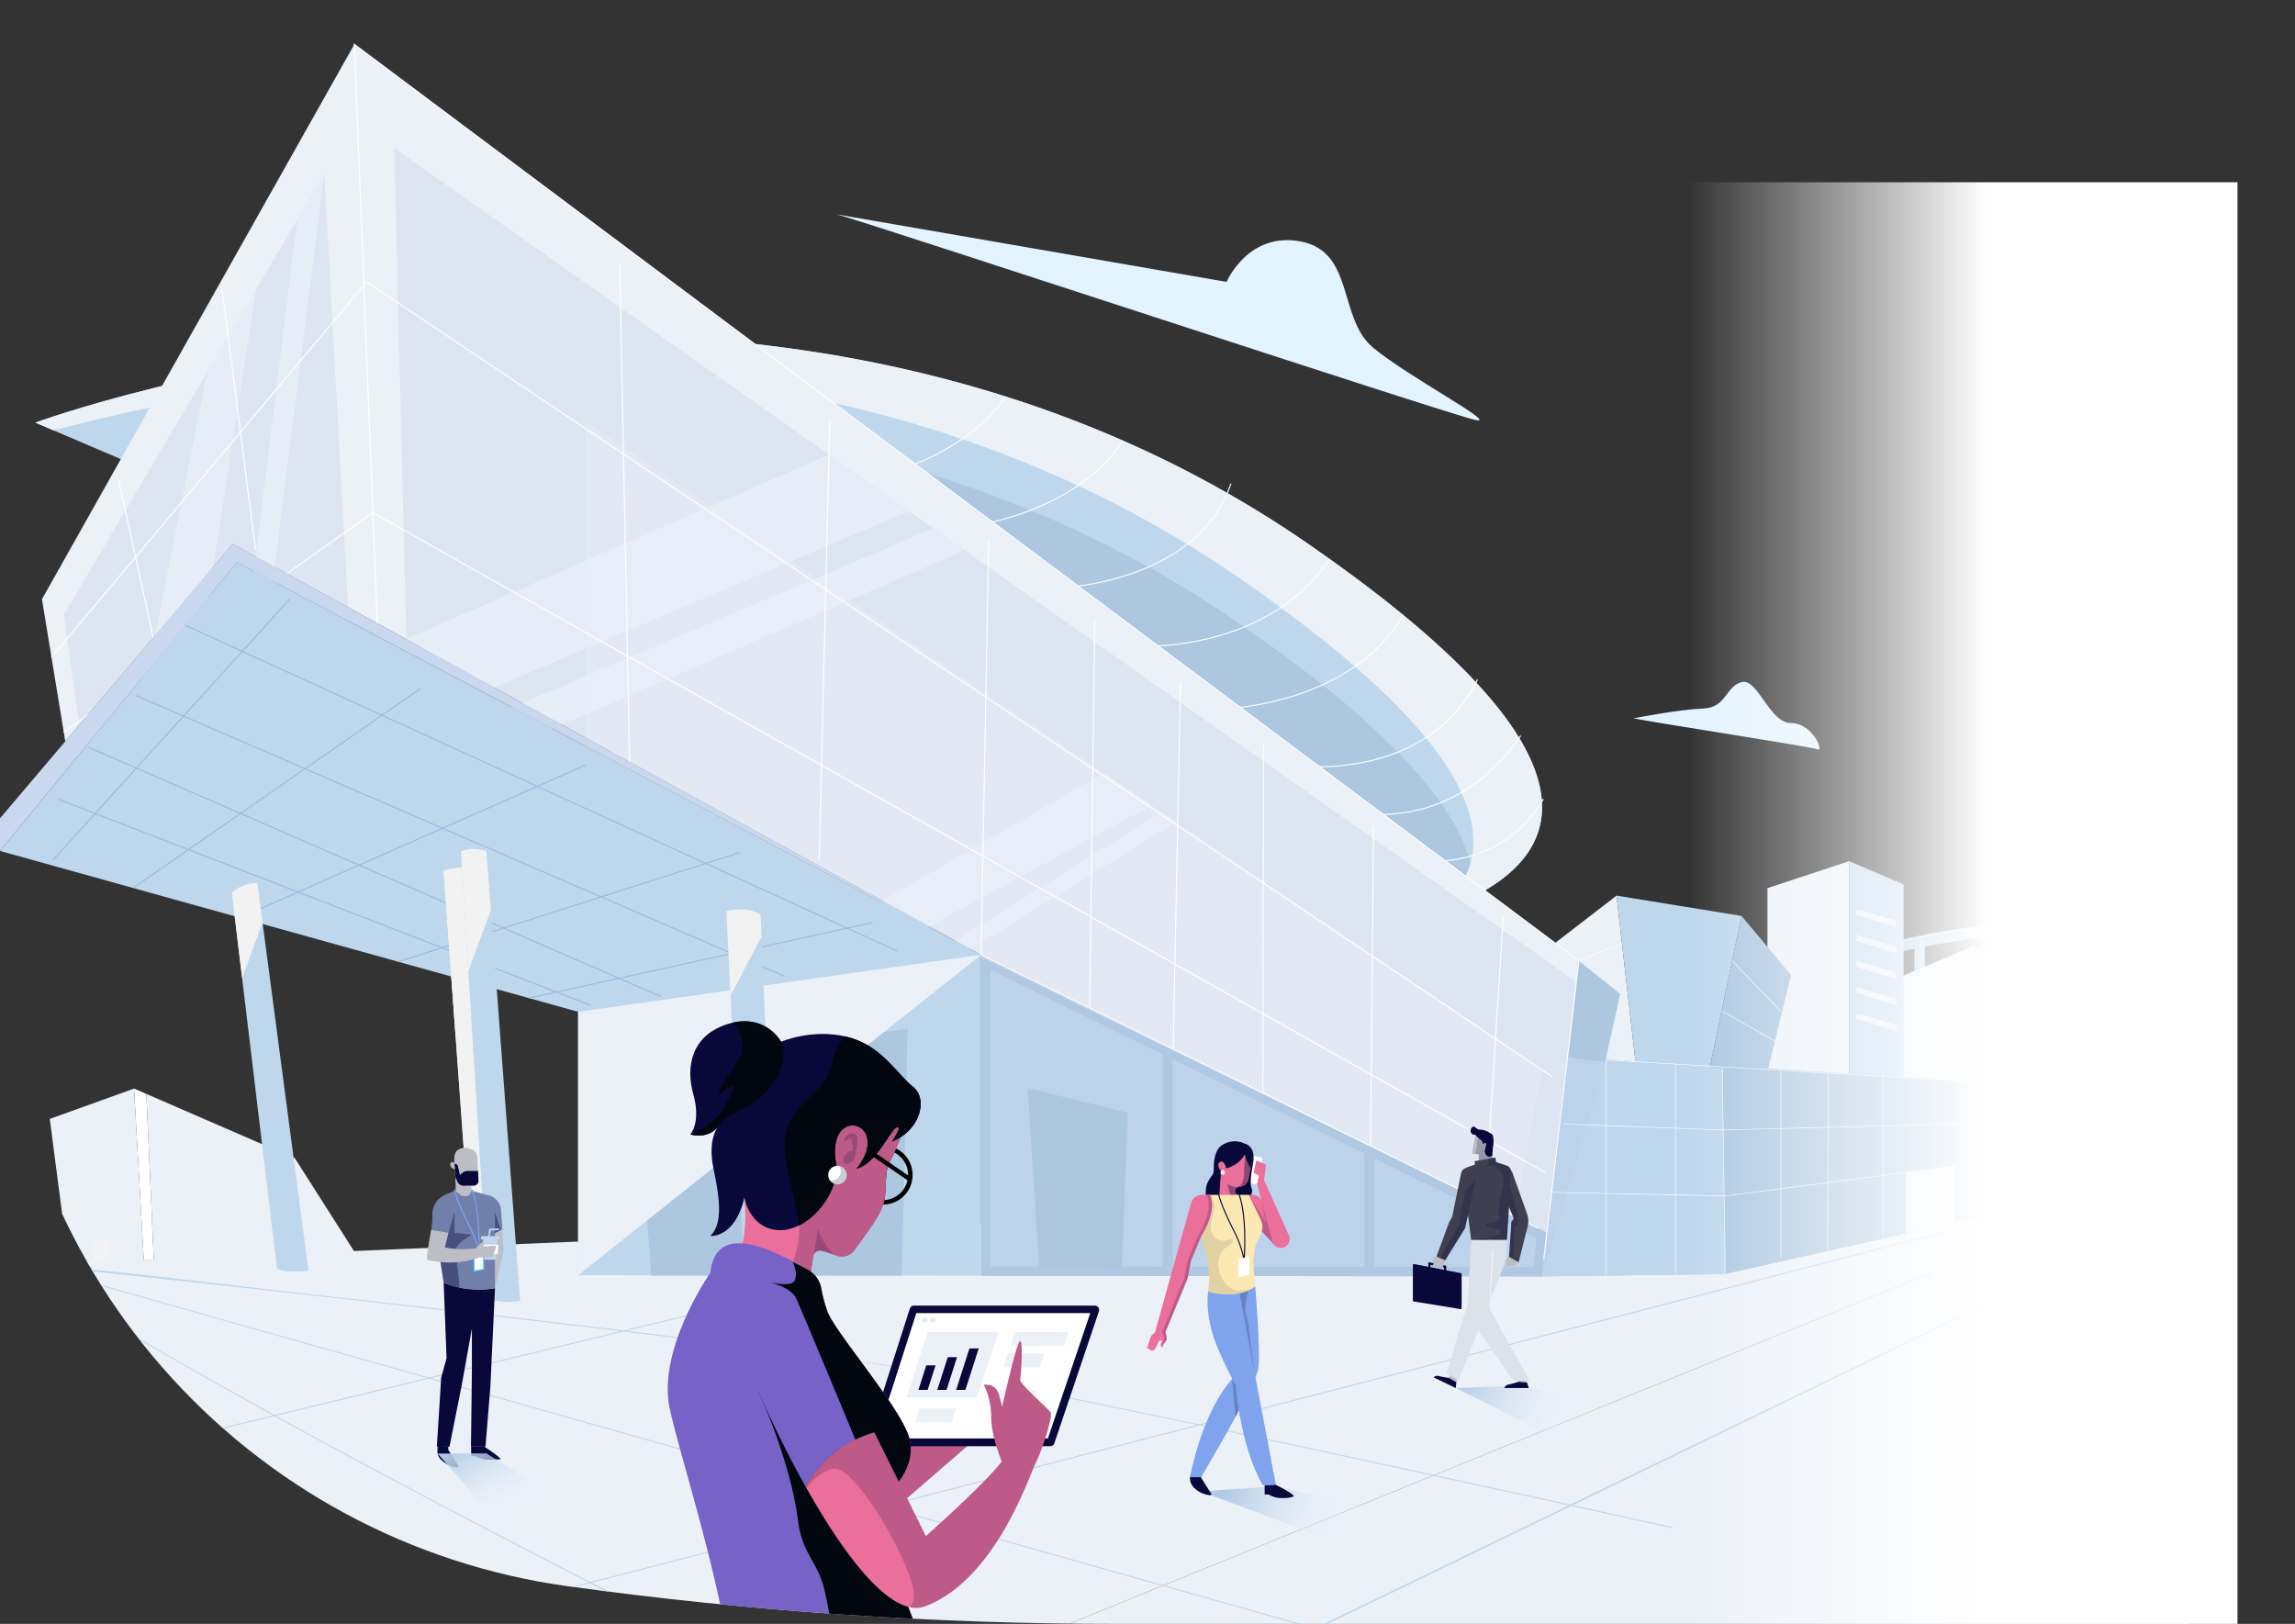 <svg xmlns="http://www.w3.org/2000/svg" xmlns:xlink="http://www.w3.org/1999/xlink" viewBox="0 0 1060 750"><rect x="0" y="0" width="1060" height="750" fill="#333333" stroke="none"/><defs><style>.cls-1,.cls-11,.cls-14,.cls-18,.cls-28,.cls-29,.cls-37{fill:none;}.cls-15,.cls-2{isolation:isolate;}.cls-3{clip-path:url(#clip-path);}.cls-12,.cls-15,.cls-16,.cls-4{fill:#ecf1f8;}.cls-39,.cls-5{fill:#fff;}.cls-6{fill:#f2f2f2;}.cls-12,.cls-20,.cls-21,.cls-40,.cls-6{mix-blend-mode:multiply;}.cls-7{fill:#bed7ed;}.cls-8{fill:#9bb9db;}.cls-9{fill:#adc7e0;}.cls-10{fill:#ecf0f8;}.cls-11,.cls-14{stroke:#fff;}.cls-11,.cls-14,.cls-18,.cls-28,.cls-29,.cls-39{stroke-miterlimit:10;}.cls-11,.cls-18,.cls-37,.cls-39{stroke-width:0.5px;}.cls-13{fill:#b9c9e8;opacity:0.3;}.cls-14{stroke-width:0.25px;}.cls-15{opacity:0.3;}.cls-16{opacity:0.6;}.cls-17{fill:#cad8ef;}.cls-18{stroke:#9bb9db;}.cls-19{fill:#e3f3ff;}.cls-20{fill:url(#linear-gradient);}.cls-21{fill:url(#linear-gradient-2);}.cls-22{fill:#eb6f9b;}.cls-23,.cls-24,.cls-34,.cls-36{fill:#09083a;}.cls-23{opacity:0.2;}.cls-25{fill:#e6edf5;}.cls-26{fill:#7762c8;}.cls-27{fill:#02070f;}.cls-28{stroke:#000;stroke-width:2px;}.cls-29,.cls-37{stroke:#09083a;}.cls-30{fill:#bdbdc6;}.cls-31{fill:#3f3f51;}.cls-32{fill:#dce2ea;}.cls-33{fill:#7fa3ec;}.cls-34{opacity:0.4;}.cls-35{fill:#fce8b2;}.cls-36{opacity:0.1;}.cls-37{stroke-linejoin:round;}.cls-38{fill:#717fab;}.cls-39{stroke:#57e4ff;}.cls-40{fill:url(#linear-gradient-3);}.cls-41{fill:url(#linear-gradient-4);}</style><clipPath id="clip-path"><path class="cls-1" d="M1060,750H515.67a1855.25,1855.25,0,0,1-253.43-17.39h0A303.71,303.71,0,0,1,0,431.75V0H1060Z"/></clipPath><linearGradient id="linear-gradient" x1="568.95" y1="678.92" x2="633.78" y2="705.3" gradientUnits="userSpaceOnUse"><stop offset="0" stop-color="#b0cae5"/><stop offset="1" stop-color="#fff" stop-opacity="0"/></linearGradient><linearGradient id="linear-gradient-2" x1="679.22" y1="623.18" x2="739.76" y2="651.81" xlink:href="#linear-gradient"/><linearGradient id="linear-gradient-3" x1="-4813.65" y1="659.38" x2="-4835.53" y2="698.17" gradientTransform="matrix(-1, 0, 0, 1, -4587.92, 0)" xlink:href="#linear-gradient"/><linearGradient id="linear-gradient-4" x1="917.5" y1="422.22" x2="779.59" y2="422.22" gradientUnits="userSpaceOnUse"><stop offset="0" stop-color="#fff"/><stop offset="1" stop-color="#fff" stop-opacity="0"/></linearGradient></defs><title>scale-section6</title><g class="cls-2"><g id="Layer_1" data-name="Layer 1"><g class="cls-3"><polygon class="cls-4" points="0.54 950.91 1017.51 950.91 1004.02 542.14 0.54 950.91"/><polygon class="cls-4" points="164.72 579.72 136.25 535.04 67.61 505.24 71.04 581.99 164.72 579.72"/><polygon class="cls-4" points="22.99 516.78 31.98 585.84 66.41 582.11 61.91 502.77 22.99 516.78"/><polygon class="cls-5" points="67.61 505.24 61.91 502.77 66.41 582.11 71.04 581.99 67.61 505.24"/><polygon class="cls-6" points="44.23 582.7 42.27 573.59 50.6 572.63 50.6 582.6 44.23 582.7"/><polygon class="cls-5" points="136.25 535.04 132.76 533.52 127.7 580.62 129.99 580.57 136.25 535.04"/><path class="cls-7" d="M939.15,435.23c-3.19-5.11-10-8.19-17.51-7.83-21.94,1.05-48.84,7.84-50,8.13L872,437c7.63-1.82,29.05-6.57,47.13-7.43,7.45-.36,14.31,2.71,17.51,7.82a11.09,11.09,0,0,1,.25,11.64,16.27,16.27,0,0,1-2.79,3.65,18.76,18.76,0,0,0,5.27-5.8A11.11,11.11,0,0,0,939.15,435.23Z"/><path class="cls-8" d="M930.6,448.58c-6.27,4.61-21.14,10.62-56.06,11l0,2.11C913.33,461,926.34,453.09,930.6,448.58Z"/><path class="cls-8" d="M874.56,461.66l-2.49,0,0,5.39c39.89-.4,55.74-8.08,62-14.42-7.63,5.81-24.09,11.91-59.54,12.26Z"/><path class="cls-9" d="M936.68,437.38c-3.2-5.11-10.06-8.18-17.51-7.82-18.08.86-39.5,5.61-47.13,7.43l1,3.75c.27-.07,27.51-6.94,48.9-8,5.45-.27,10.54,1.87,12.69,5.3a5.76,5.76,0,0,1,.09,6.2,13.75,13.75,0,0,1-4.08,4.3c-4.26,4.51-17.27,12.37-56,13.08l0,3.27c35.45-.35,51.91-6.45,59.54-12.26a16.27,16.27,0,0,0,2.79-3.65A11.09,11.09,0,0,0,936.68,437.38Z"/><polygon class="cls-9" points="886.71 433.37 884.24 434.8 884.24 463.45 886.71 463.45 886.71 433.37"/><polygon class="cls-7" points="889.02 434.8 886.55 433.37 886.55 463.45 889.02 463.45 889.02 434.8"/><polygon class="cls-9" points="924.23 431.12 921.76 432.55 921.76 461.19 924.23 461.19 924.23 431.12"/><polygon class="cls-7" points="926.54 432.55 924.07 431.12 924.07 461.19 926.54 461.19 926.54 432.55"/><polygon class="cls-4" points="873.83 452.8 873.83 542.54 911.57 544.88 911.57 436.96 873.83 452.8"/><polygon class="cls-7" points="936.73 455.95 911.57 436.96 911.57 544.88 936.73 546.44 936.73 455.95"/><polygon class="cls-10" points="915.06 443.46 915.06 454.01 935.05 467.41 935.05 458.53 915.06 443.46"/><polygon class="cls-10" points="915.06 459.04 915.06 469.6 935.05 482.99 935.05 474.11 915.06 459.04"/><polygon class="cls-10" points="915.06 474.62 915.06 485.18 935.05 498.57 935.05 489.69 915.06 474.62"/><polygon class="cls-10" points="915.06 490.2 915.06 500.76 935.05 514.15 935.05 505.27 915.06 490.2"/><polygon class="cls-4" points="816.34 410.19 816.34 495.08 854.08 497.42 854.08 397.74 816.34 410.19"/><polygon class="cls-7" points="879.24 408.49 854.08 397.74 854.08 497.42 879.24 498.98 879.24 408.49"/><polygon class="cls-10" points="857.47 458.62 875.85 464.2 875.85 461.33 857.47 455.75 857.47 458.62"/><polygon class="cls-10" points="857.47 470.63 875.85 476.21 875.85 473.34 857.47 467.76 857.47 470.63"/><polygon class="cls-10" points="875.85 425.3 857.47 419.72 857.47 422.59 875.85 428.17 875.85 425.3"/><polygon class="cls-10" points="857.47 446.61 875.85 452.19 875.85 449.32 857.47 443.74 857.47 446.61"/><polygon class="cls-10" points="857.47 434.6 875.85 440.18 875.85 437.31 857.47 431.73 857.47 434.6"/><path class="cls-7" d="M16.34,195.18S347.16,73.53,604.28,251.24,578.56,435.6,578.56,435.6Z"/><path class="cls-9" d="M572.55,288.07C388.73,161,167.26,187,55.91,212.1L578.56,435.6s62.1-1.46,101.65-21.3C683.61,387,657.69,346.92,572.55,288.07Z"/><path class="cls-4" d="M604.28,251.24C347.16,73.53,16.34,195.18,16.34,195.18l8.43,3.6c95.78-25.7,344.76-72,547.78,68.3C693.92,351,695,396.74,662.24,421.69,718.7,402.6,758,357.51,604.28,251.24Z"/><path class="cls-11" d="M419.28,215.55s30.28-9.89,45.2-32.41"/><path class="cls-11" d="M447,243.25s48.9-5.25,71.71-39.73"/><path class="cls-11" d="M487.72,271.61s64.72-1.24,80.81-48.23"/><path class="cls-11" d="M528.13,298.45s57.55,2.49,86-40.32"/><path class="cls-11" d="M566.52,327.28s57.68-1.95,81.57-43.27"/><path class="cls-11" d="M601.1,353.8s58.09,6.84,81.32-40"/><path class="cls-11" d="M624.49,375s46.19,11.29,77.88-35.25"/><path class="cls-11" d="M651.75,397.21s39.92,7.69,61.11-28.16"/><polygon class="cls-4" points="0.54 584.71 1004.02 542.14 0.54 950.91 0.54 584.71"/><path class="cls-7" d="M10.64,585.66l29.64,34.25,71.18,82.27,86.13,99.53,74.47,86.07,24.62,28.45,7.56,8.74c1.24,1.43,2.51,3.53,4,4.66a4.8,4.8,0,0,1,.51.59c.21.25.56-.11.35-.35L279.5,895.62l-71.18-82.27-86.13-99.54L47.72,627.75,23.1,599.29l-7.56-8.73c-1.18-1.37-2.52-3.67-4-4.67a3.28,3.28,0,0,1-.51-.59c-.21-.24-.56.11-.35.36Z"/><path class="cls-7" d="M14.45,585.66c24.9,19.46,53.15,35,80.54,50.61,41.24,23.48,83.14,45.79,125.18,67.78q67,35.06,134.66,68.93,55.16,27.74,110.54,55,17.83,8.76,35.7,17.48l11,5.36c1.78.87,3.82,2.29,5.74,2.79a4.08,4.08,0,0,1,.73.35c.29.14.54-.29.25-.43q-21.31-10.32-42.57-20.77-52.62-25.82-105-52.08-66.72-33.43-133-67.75c-43-22.32-85.77-45-128-68.61-30.06-16.82-60.57-33.71-88.57-53.86-2.31-1.67-4.59-3.37-6.84-5.12-.25-.19-.6.16-.35.36Z"/><path class="cls-7" d="M17.66,585.72l19.06,5.39L88.6,605.77l76.32,21.58,93.53,26.43,102.46,29,102.94,29.1L560.3,739.1l81.48,23,58.36,16.49,18.33,5.18c3,.86,6.35,2.31,9.48,2.69a7.11,7.11,0,0,1,1.2.33.25.25,0,0,0,.13-.48L710.22,781,658.34,766.3,582,744.73l-93.53-26.44L386,689.33l-102.94-29.1L186.64,633l-81.49-23L46.8,593.44l-18.33-5.18c-3-.86-6.35-2.31-9.48-2.68a8.22,8.22,0,0,1-1.2-.34.25.25,0,0,0-.13.48Z"/><path class="cls-7" d="M19.63,584.78q51,5.36,101.88,11C188,603.16,254.38,610.72,320.72,619c49.19,6.12,98.44,12.21,147.1,21.73,59,11.55,117.83,24.34,176.62,37.07q63,13.63,125.85,27.55l2,.45c.31.06.45-.42.13-.49Q719.27,693.49,666.05,682c-60.49-13.15-121-26.27-181.69-38.47-46.15-9.28-92.54-16-139.22-21.93C278,613,210.82,605.27,143.59,597.77c-40.65-4.54-81.37-10-122.14-13.3-.61-.05-1.22-.13-1.82-.19-.32,0-.32.46,0,.5Z"/><path class="cls-7" d="M16.65,797.51l26.43-6.84L115,772l106-27.45L350.63,711l142.06-36.8,142.92-37,134.14-34.75,112.57-29.16,81-21c12.77-3.31,26.06-5.88,38.6-10,.52-.17,1.08-.28,1.61-.42a.25.25,0,0,0-.13-.48L977,548.21l-71.91,18.63-106,27.45L669.44,627.88l-142.06,36.8-142.92,37L250.32,736.46,137.74,765.63l-81,21c-12.77,3.31-26,5.89-38.59,10-.53.17-1.08.28-1.62.42a.25.25,0,0,0,.13.48Z"/><path class="cls-7" d="M5.21,683.49l35.1-8.5,84.33-20.43L226.7,629.83,315,608.44l29.27-7.09c4.17-1,10-1.37,13.82-3.35a3.33,3.33,0,0,1,.64-.16c.31-.07.18-.55-.14-.48l-35.1,8.51L239.18,626.3,137.11,651,48.8,672.42l-29.27,7.09-9,2.19c-1.35.33-3.58.43-4.78,1.16a2.6,2.6,0,0,1-.64.15.25.25,0,0,0,.14.48Z"/><path class="cls-7" d="M6.64,585.55,23.53,673.4,50.21,812.21l6.14,32c.06.32.54.18.48-.13L40,756.19,13.27,617.38l-6.14-32c-.06-.31-.55-.18-.49.14Z"/><path class="cls-7" d="M227.9,936.57l20.79-10.07,56.58-27.4L389,858.59,491,809.16,602.4,755.24,715.26,700.6l105.23-51,88.91-43,63.91-31,19.8-9.59c3.39-1.64,7.16-3,10.37-5a13.28,13.28,0,0,1,1.32-.63c.43-.21.05-.86-.38-.65l-20.79,10.06-56.58,27.4-83.68,40.52L741.28,687.17,629.92,741.09,517.06,795.73,411.83,846.68l-88.91,43.05L259,920.67l-19.8,9.59c-3.39,1.64-7.16,3-10.37,5a14.62,14.62,0,0,1-1.32.64c-.43.21-.05.86.38.65Z"/><polygon class="cls-9" points="721.77 487.51 973.87 503.38 973.87 517.38 990.02 517.38 990.02 525.99 1002.94 525.99 1004.02 542.14 796.75 588.42 712.23 589.51 721.77 487.51"/><polygon class="cls-12" points="880.09 569.81 880.09 541.49 902.96 538.51 902.96 564.71 880.09 569.81"/><polygon class="cls-7" points="712.23 589.51 721.77 487.51 795.62 492.92 796.75 588.42 712.23 589.51"/><polygon class="cls-13" points="724 488.47 741.9 489.58 712.23 589.51 724 488.47"/><polygon class="cls-9" points="827.23 450.27 804.35 423.02 789.78 492.96 816.34 495.08 827.23 450.27"/><polygon class="cls-4" points="718.18 435.58 728.92 443.62 721.77 487.51 755.35 490.2 746.64 413.65 718.18 435.58"/><polyline class="cls-14" points="729.22 443.76 749.14 435.6 800.03 443.76 822.59 467.11"/><polyline class="cls-14" points="819.8 480.84 795.62 467.11 752.44 464.66 724.89 480.84"/><polygon class="cls-7" points="746.64 413.65 755.35 490.2 789.78 492.96 804.35 423.02 746.64 413.65"/><polygon class="cls-9" points="729.22 443.76 724 488.47 741.37 490.47 748.33 459.05 729.22 443.76"/><polygon class="cls-4" points="728.92 443.62 163.66 20.48 19.38 276.74 30.15 342.41 107.5 251.25 453.14 440.98 714.24 569.2 728.92 443.62"/><polygon class="cls-7" points="453.14 440.98 453.14 440.98 453.14 589.2 712.23 589.51 714.24 569.2 453.14 440.98"/><path class="cls-9" d="M634.85,530.22l-4.69-2.31-88.49-43.45-4.7-2.31L453.14,441h0V589.2l83.83.1h4.7l88.49.11h4.69l77.38.1,2-20.32ZM457.45,584.9v-137L537,487V585Zm84.22.1V489.25l88.49,43.46v52.4Zm166.66.2-73.48-.08V535l74.81,36.74Z"/><polygon class="cls-13" points="187.67 295.08 182.09 68.36 728.08 453.46 712.23 589.51 453.14 589.2 453.14 440.98 187.67 295.08"/><polygon class="cls-15" points="270.47 353.35 270.47 194.52 712.23 494.1 699.5 561.91 270.47 353.35"/><polygon class="cls-16" points="187.67 295.08 382.87 209.98 419.86 236.06 226.57 318.16 187.67 295.08"/><polygon class="cls-16" points="235.04 327.28 431.09 243.99 445.61 254.19 253.48 337.28 235.04 327.28"/><polygon class="cls-13" points="162.16 305.64 149.78 80.28 29.45 284.01 40.72 364 162.16 305.64"/><polygon class="cls-16" points="403.86 418.19 509.96 356.93 531.97 371.86 425.09 429.96 403.86 418.19"/><polygon class="cls-16" points="439.48 435.6 446.98 439.21 543.28 379.53 536.66 375.04 439.48 435.6"/><polygon class="cls-16" points="59.3 355.48 95.81 171.66 118.43 132.75 85.59 344.69 59.3 355.48"/><polygon class="cls-16" points="108.58 334.41 137.3 101.42 149.78 80.28 118.43 328.94 108.58 334.41"/><polyline class="cls-11" points="174.28 288.79 163.66 20.48 729.22 443.76 713.02 581.59"/><line class="cls-11" x1="290.76" y1="351.86" x2="286.26" y2="122.46"/><line class="cls-11" x1="378.36" y1="397.46" x2="383.25" y2="194.52"/><line class="cls-11" x1="453.14" y1="440.98" x2="456.67" y2="249.15"/><line class="cls-11" x1="503.3" y1="464.66" x2="505.68" y2="285.76"/><line class="cls-11" x1="541.86" y1="484.52" x2="545.24" y2="315.05"/><line class="cls-11" x1="583.28" y1="504.84" x2="583.58" y2="343.57"/><line class="cls-11" x1="633.05" y1="529.27" x2="634.4" y2="381.39"/><line class="cls-11" x1="685.95" y1="555.63" x2="694.3" y2="423.54"/><line class="cls-11" x1="169.34" y1="130.19" x2="717.02" y2="497.35"/><line class="cls-11" x1="172.15" y1="236.78" x2="713.74" y2="541.57"/><line class="cls-11" x1="453.14" y1="440.98" x2="710.62" y2="567.33"/><line class="cls-11" x1="118.06" y1="254.18" x2="102.45" y2="132.75"/><line class="cls-11" x1="70.8" y1="294.5" x2="54.78" y2="221.73"/><line class="cls-11" x1="23.69" y1="303.65" x2="169.34" y2="130.19"/><line class="cls-11" x1="172.15" y1="236.78" x2="29.45" y2="338.16"/><polygon class="cls-7" points="0 393.02 267.02 467.31 267.02 588.98 453.14 589.2 453.14 440.98 109.47 259.71 0 393.02"/><polygon class="cls-9" points="300.79 589.2 293.83 493.88 419.2 475.02 416.51 589.16 300.79 589.2"/><polygon class="cls-17" points="30.15 342.41 0 377.94 0 393.02 109.47 259.71 453.14 440.98 107.5 251.25 30.15 342.41"/><polygon class="cls-12" points="267.02 467.31 267.02 588.98 453.14 440.98 267.02 467.31"/><line class="cls-18" x1="24.5" y1="397.21" x2="133.76" y2="276.74"/><line class="cls-18" x1="61.89" y1="409.86" x2="193.99" y2="318.16"/><line class="cls-18" x1="113.72" y1="422.57" x2="270.47" y2="353.35"/><line class="cls-18" x1="183.93" y1="444.19" x2="341.78" y2="393.73"/><line class="cls-18" x1="85.59" y1="288.79" x2="414.26" y2="439.21"/><line class="cls-18" x1="62.71" y1="321.22" x2="362.21" y2="450.83"/><line class="cls-18" x1="40.72" y1="345.07" x2="305.18" y2="460.24"/><line class="cls-18" x1="26.69" y1="369.05" x2="272.87" y2="464.32"/><line class="cls-18" x1="244.26" y1="460.98" x2="403" y2="426.1"/><path class="cls-7" d="M107.09,412.35a16.7,16.7,0,0,1,11.77-4.44l23.64,179s-8.48,1.45-14.56-1Z"/><path class="cls-7" d="M204.89,402.12s4.11-1.55,11.77-1.55l15.56,179.15s-8.48,1.46-14.55-1Z"/><path class="cls-6" d="M204.89,402.12s4.11-1.55,11.77-1.55l15.56,179.15s-8.48,1.46-14.55-1Z"/><path class="cls-6" d="M216.66,400.57c-7.66,0-11.77,1.55-11.77,1.55l5.59,77.29,10.71-26.64Z"/><path class="cls-7" d="M212.9,393.29a15.41,15.41,0,0,1,11.77,0l15.57,207.55s-8.48,1.45-14.56-1Z"/><path class="cls-7" d="M335.48,420.78s10.21-2.59,15.83,1.79l7.28,172.94s-8.48,1.46-14.56-1Z"/><polygon class="cls-9" points="479.98 584.93 474.61 502.55 520.89 513.92 518.13 586.22 479.98 584.93"/><path class="cls-6" d="M118.86,407.91a16.7,16.7,0,0,0-11.77,4.44l4.73,39.35,9.44-25.6Z"/><path class="cls-6" d="M224.67,393.29a15.41,15.41,0,0,0-11.77,0l3.42,55.22,10.38-28.16Z"/><path class="cls-6" d="M351.31,422.57c-5.62-4.38-15.83-1.79-15.83-1.79l1.92,39.11,14.33-27.27Z"/><polyline class="cls-14" points="721.77 519.11 795.62 521.9 972.13 517.4"/><polyline class="cls-14" points="716.35 550.67 796.75 552.36 973.39 529.33"/><path class="cls-14" d="M741.9,489.58v99.33"/><path class="cls-14" d="M773.83,491.68v96.76"/><path class="cls-14" d="M795.62,493.2c0,28,1.13,67.21,1.13,95.22"/><path class="cls-14" d="M822.57,494c0,25.76,0,61.18,0,86.95"/><path class="cls-14" d="M844.43,495.87c0,23-.3,58.83-.3,81.8"/><path class="cls-14" d="M869.62,496.81c0,25.21.35,50.27.35,75.48"/><path class="cls-14" d="M911.63,499.65V561.9"/><path class="cls-14" d="M931.8,500.85v56.79"/><path class="cls-14" d="M955.32,502.24v50.12"/><line class="cls-14" x1="741.9" y1="489.58" x2="963.21" y2="502.71"/><path class="cls-19" d="M386.44,99c9,2,284.16,92.84,295.11,95S650.31,174,634.17,160.54s-8.53-44-33.07-48.95-34.58,18.6-34.58,18.6Z"/><path class="cls-19" d="M754.49,331.76c10.79,2.22,82.35,13.15,85.15,14.35s-2.38-12.17-12.41-12.15-15.37-21-22.88-18.91-6.8,11.84-18,12.23S754.49,331.76,754.49,331.76Z"/><g id="qYYFkF.tif"><polyline class="cls-20" points="681.96 709.16 589.84 686.43 554.56 688.81 650.37 724.62"/><polyline class="cls-21" points="842.55 676.12 703.55 639.95 672.35 641.07 799.54 704.36"/><polygon class="cls-22" points="411 698.81 446.83 667.86 419.51 662.71 393.72 686.52 411 698.81"/><polygon class="cls-23" points="411 698.81 446.83 667.86 419.51 662.71 393.72 686.52 411 698.81"/><path class="cls-24" d="M422.11,603h83.6a2,2,0,0,1,1.87,2.61l-20.62,61a2,2,0,0,1-1.87,1.34H402.54a2,2,0,0,1-1.87-2.58l19.56-61A2,2,0,0,1,422.11,603Z"/><polygon class="cls-5" points="404.65 664.35 423.23 606.46 503.57 606.46 483.99 664.35 404.65 664.35"/><polygon class="cls-4" points="418.73 645.32 428.41 615.16 461.37 615.16 451.17 645.32 418.73 645.32"/><polygon class="cls-24" points="424.18 641.95 428.47 641.95 432.11 630.61 427.82 630.61 424.18 641.95"/><polygon class="cls-24" points="437.75 626.81 436.53 630.61 432.89 641.95 437.18 641.95 440.82 630.61 442.04 626.81 437.75 626.81"/><polygon class="cls-24" points="447.76 622.76 446.46 626.81 445.25 630.61 441.61 641.95 445.89 641.95 449.53 630.61 450.75 626.81 452.05 622.76 447.76 622.76"/><polygon class="cls-4" points="468.79 615.16 466.74 621.53 491.51 621.53 493.66 615.16 468.79 615.16"/><polygon class="cls-4" points="465.44 625.09 463.4 631.47 480.2 631.47 482.36 625.09 465.44 625.09"/><polygon class="cls-4" points="462.13 642.14 460.09 648.51 476.89 648.51 479.05 642.14 462.13 642.14"/><polygon class="cls-4" points="424.67 650.46 422.63 656.83 439.43 656.83 441.58 650.46 424.67 650.46"/><path class="cls-25" d="M426.8,610.8h.55a.84.84,0,0,0,.8-.58l.18-.52a.85.85,0,0,0-.81-1.13H427a.85.85,0,0,0-.81.59l-.17.53A.85.85,0,0,0,426.8,610.8Z"/><path class="cls-25" d="M430.53,610.8h.54a.85.85,0,0,0,.81-.58l.18-.52a.85.85,0,0,0-.81-1.13h-.56a.86.86,0,0,0-.81.59l-.16.53A.85.85,0,0,0,430.53,610.8Z"/><path d="M413.05,532.27a11.64,11.64,0,0,1-4.57,22c.76-3.87.39-7.37,1-12.59.34-3.09,2-6,3.59-9.38m-.9-2.72-.9,1.84c-.17.36-.35.72-.53,1.07-1.49,3-2.9,5.86-3.25,9-.27,2.39-.34,4.45-.41,6.27a38.79,38.79,0,0,1-.54,6.16l-.5,2.55,2.6-.17A13.64,13.64,0,0,0,414,530.5l-1.82-1Z"/><path class="cls-22" d="M338.75,589.52s6.6-16.3,5.36-31.88-1.79-64.58,18.42-71.8,53.32,17.07,54.36,29.64-6.63,18.95-7.43,26.17.22,11.13-2.46,17.32c-1.81,4.18-8.42,13.24-12.53,18.68a7,7,0,0,1-8.29,2.23,47.8,47.8,0,0,0-6.79-2.16,3,3,0,0,0-3.68,2.44l-3.56,22.52"/><path class="cls-23" d="M375.71,580.16a3,3,0,0,1,3.68-2.44,47.8,47.8,0,0,1,6.79,2.16,7,7,0,0,0,8.29-2.23c4.11-5.44,10.72-14.5,12.53-18.68,2.68-6.19,1.65-10.1,2.46-17.32s8.47-13.61,7.43-26.17c-.4-4.74-5.35-11.14-12.45-16.9l-23.69,12.35L369,566c1.06,13.65-7,22.8-6.59,32.71,0,.06,0,.12,0,.18l9.71,3.82Z"/><path class="cls-26" d="M328.11,587.81s-24.65,35.18-18.8,62.65c4.7,22.09,26,86.89,28.33,123.49,0,0,42.34,9.9,94.65-4.4,0,0-14.67-24.53-18.29-48s-3.68-32-3.68-32,14.47-12.2,9.19-26.87-33.92-47.59-37.31-56.93a62.76,62.76,0,0,1-2.86-10.64,12.43,12.43,0,0,0-6.27-8.74C361.1,579.81,330.84,561.91,328.11,587.81Z"/><path class="cls-27" d="M432.29,769.55S417.62,745,414,721.55c-1.58-10.26-2.49-17.66-3-22.74L400.68,677.9l-50.6-35.8s14.91,32,18.47,59.92C370.7,718.9,377.5,720,381,735.21c2.38,10.38,5.56,31.3,7.35,41.53C402.24,776.31,416.42,773.89,432.29,769.55Z"/><path class="cls-24" d="M343.83,553.12s2.05,13.26,14.44,14.92c14.47,1.93,30-17.16,27.85-30.86C383,517.73,396.76,516.63,400,523.94s-4.39,15.78-4.39,15.78c9-1.93,15.73-18.14,18.63-19.05s-2.25,6.5-2.25,6.5c12.47-4.58,17.22-19.33,9.58-25.38s-14.35-19-30.46-22.94-30.35,2.3-30.35,2.3-7.15-13.31-24.06-8.37S316.48,492,320.2,505.29s-1.37,18.65-1.37,18.65,8.15,2.72,13.21-4c0,0-5.66,5.36-2.36,20.55s3.71,25.32-1.65,30.36C328,570.84,339.43,572,343.83,553.12Z"/><path class="cls-27" d="M421.56,501.79c-7.65-6.05-14.35-19-30.46-22.94l-1.2-.27c-2.53,3.74-4.62,7.66-5.26,11.12-2,10.83-9.15,14.48-16.54,23.32-12.27,14.67-1.54,31.25.92,53,10.39-5.19,18.74-18.51,17.1-28.79C383,517.73,396.76,516.63,400,523.94s-4.39,15.78-4.39,15.78c9-1.93,15.73-18.14,18.63-19.05s-2.25,6.5-2.25,6.5C424.45,522.59,429.2,507.84,421.56,501.79Z"/><path class="cls-27" d="M331.61,520.43a6.21,6.21,0,0,1,.43-.5c4.49-6.83,14.72-6.46,23.6-17.71,9.93-12.59,5.11-21.07,5.11-21.07s-6.57-12.21-22-8.88c.06.06,7.87,9.16,2.36,17.36s-8.58,11.53-9.34,17c0,0,3.48-5.18,7-5.09,0,0-4.09,17.2-19.92,22.37C318.83,523.94,326.53,526.49,331.61,520.43Z"/><line class="cls-28" x1="401.43" y1="531.73" x2="419.83" y2="544.37"/><path class="cls-26" d="M403.85,661.53,386,625.45A19.78,19.78,0,0,0,363.72,615h0a19.78,19.78,0,0,0-13.64,27.12c5.51,12.73,13.23,28.84,21.95,44.42A53.85,53.85,0,0,1,403.85,661.53Z"/><path class="cls-22" d="M485.17,652.19c-1.44-2-14.39-13.15-14-15s1.53-18.78-.13-17.74-8.16,30.27-8.16,30.27l-1.52-5.57c-1.51-5.58-7-4.51-7-4.51s3.42,5.55,3.44,14.68S462.69,675,462.69,675c-7.76,10.28-35.06,34.47-35.06,34.47l-23.78-48a53.85,53.85,0,0,0-31.82,25c17.78,31.75,39.68,61.28,55.31,55.39,32.72-12.32,48.47-61.49,50.84-65.85S486.61,654.18,485.17,652.19Z"/><path class="cls-23" d="M485.17,652.19c-1.44-2-14.39-13.15-14-15s1.53-18.78-.13-17.74-8.16,30.27-8.16,30.27l-1.52-5.57c-1.51-5.58-7-4.51-7-4.51s3.42,5.55,3.44,14.68S462.69,675,462.69,675c-7.76,10.28-35.06,34.47-35.06,34.47l-23.78-48a53.85,53.85,0,0,0-31.82,25c.15.25.29.51.44.77,3.11-4,7.5-8.17,12.67-8.86,10.48-1.39,37,46.05,37,58.25a10.05,10.05,0,0,1-1.77,5.67,12.52,12.52,0,0,0,7-.44c32.72-12.32,48.47-61.49,50.84-65.85S486.61,654.18,485.17,652.19Z"/><path class="cls-27" d="M415.13,684.27c3.64-4.92,7.53-12.8,4.38-21.56-5.28-14.67-33.92-47.59-37.31-56.93a62.76,62.76,0,0,1-2.86-10.64,12.43,12.43,0,0,0-6.27-8.74c-2-1.08-4.34-2.31-7-3.53,0,0,2.4,4,1.16,8.13-1.08,3.56-9.68,1.66-11.94,1.1,2.17.58,10.22,3,12.3,7.29,2.4,5,27.48,65.51,27.48,65.51h0a52.06,52.06,0,0,1,8.74-3.37Z"/><circle class="cls-5" cx="386.81" cy="542.72" r="4.29"/><path class="cls-23" d="M387.58,538.5a4.28,4.28,0,0,1-3.55,6.69,4.9,4.9,0,0,1-.77-.07,4.29,4.29,0,1,0,4.32-6.62Z"/><path class="cls-23" d="M394.34,536s3.68-11.93,0-12.54-4.64,4.11-4.64,4.11,2-1.87,3.14-1.59.94,5.71.94,5.71-2-.77-4.08,2.64C388.65,536.07,389.78,539.28,394.34,536Z"/><path class="cls-23" d="M377.87,567.61l-2.16,12.55a3,3,0,0,1,3.68-2.44,47.8,47.8,0,0,1,6.79,2.16C380.86,576.74,377.87,567.61,377.87,567.61Z"/><polyline class="cls-29" points="667.47 587.23 667.47 584.99 660.2 583.57 660.2 586.01"/><polygon class="cls-30" points="670.03 634.22 673.53 635.9 672.67 638.44 669.22 636.37 670.03 634.22"/><path class="cls-24" d="M662.11,636.13a2.44,2.44,0,0,1,2.57-.55,40.09,40.09,0,0,0,4.54.79l3.45,2.07-.32,2.63Z"/><polyline class="cls-30" points="667.79 580.97 666.28 585.85 661.52 585.05 662.31 583.01 661.4 583.09 661.86 581.66 664.85 579.01"/><path class="cls-24" d="M683.8,526.48c1.08.6.82,2.38.82,2.38s1.12-1.36,1.54-.72-.58,2.55-.5,3.66,1.07,3.47,3.6,2.08h0l.45-7.13a2.61,2.61,0,0,0-1.67-2.6L679.82,521s-1.61,2.92,1.57,3.12A10.59,10.59,0,0,0,683.8,526.48Z"/><path class="cls-30" d="M689.26,533.88c-2.53,1.39-3.53-1-3.6-2.08s.92-3,.5-3.66-1.54.72-1.54.72.26-1.78-.82-2.38a10.59,10.59,0,0,1-2.41-2.37l-1.49,8.37a.46.46,0,0,0,.45.54h2.06a.62.62,0,0,1,.62.62v3.1h6.05l.18-2.86Z"/><path class="cls-31" d="M681.14,538v-1.71l9.48-1.68.39,2.14,4.76,1.51a3.12,3.12,0,0,1,2.18,3.17L696,572.71H679.49l-3.74-29.92a3.52,3.52,0,0,1,2.34-3.75Z"/><path class="cls-31" d="M681.14,538l-4.06,1.4a3.5,3.5,0,0,0-2.2,2.28l-4.14,20.26-1.51,2.76-5.75,15.65,4.06,1.69,9.15-14.84,5-22.59"/><polyline class="cls-30" points="701.33 580.84 700.2 584.48 695.05 584.92 695.84 582.88 694.94 582.96 695.39 581.53 698.38 578.88"/><path class="cls-31" d="M691,538.07l5.61,1.77a3.14,3.14,0,0,1,2,1.94l6.66,18.72a10.34,10.34,0,0,1,.28,6L701.39,583,697,580.44l1.06-16.09,1.12-1.55-6.32-15.29"/><path class="cls-32" d="M696,572.71l-.22,7.08a10.86,10.86,0,0,1-.74,3.6l-21.4,54.23-5.55-3.4,18.74-61.51Z"/><polygon class="cls-30" points="700.68 636.41 704.55 636.41 705.29 638.56 701.28 638.2 700.68 636.41"/><path class="cls-24" d="M694.78,641.07a2.43,2.43,0,0,1,2.07-1.61,40.43,40.43,0,0,0,4.43-1.26l4,.36.85,2.51Z"/><polygon class="cls-32" points="679.49 572.71 677.58 607.11 698.96 637.62 706.51 637.82 687.88 604.26 689.77 572.74 679.49 572.71"/><path class="cls-23" d="M687.54,535.15l1.66-.3.06-1c-2.53,1.39-3.53-1-3.6-2.08s.92-3,.5-3.66-1.54.72-1.54.72.26-1.78-.82-2.38a5,5,0,0,1-.95-.73,7.37,7.37,0,0,0-.8,1.9c.05.49.5,1,.15,1.76a28.21,28.21,0,0,0-.82,3.61h1a.62.62,0,0,1,.62.62V536l4.51-.8Z"/><path class="cls-23" d="M699.37,554.78c-.24-1.76-1.29-5-1.8-7.3a16.49,16.49,0,0,1,.19-4.57,4.89,4.89,0,0,0-3.39-5.11L691,536.74l-.39-2.14-1.42.25-1.66.3-.09,1.59-.06,1-1.28.64h3.15a9.24,9.24,0,0,1,2.36,1.37,6.88,6.88,0,0,1,2.75,4.84,16.09,16.09,0,0,1-.38,4.22c-.78,4.07-2.37,8.82-1.62,12.34,1,4.86-5.26,2.84-6.26,4.53s6.28.81,6.79,3.28-13.41,3.72-13.41,3.72H696l1-15.36,2.26,5.45-1.12,1.55L697,580.44l2,1.18s.25-7.56.17-10.14-.05-5.44,1.21-5.36.11-3.73.88-4S699.77,557.61,699.37,554.78Z"/><path class="cls-23" d="M679.06,547.52l-2.39,2.63a23.57,23.57,0,0,1-.94,4.66,57.6,57.6,0,0,0-1.59,10.11c-.1,1.55-6,9.85-8.7,16.24l2.1.87,9.15-14.84,5-22.59Z"/><line class="cls-14" x1="689.48" y1="577.48" x2="688.17" y2="599.4"/><path class="cls-24" d="M675.09,604.22V588.43a.42.42,0,0,0-.33-.41l-21.7-4.23a.42.42,0,0,0-.49.41v16.47a.41.41,0,0,0,.35.41l21.7,3.55A.41.41,0,0,0,675.09,604.22Z"/><path class="cls-24" d="M681.39,524.11a2,2,0,0,1-1.9-1.08,2,2,0,0,1,1-2.71c.65-.21,1.66,1.33,2.72,1.38a8.74,8.74,0,0,1,4.46,1.26c1.64,1.15,2,.45,2.09,3.79s-1,4.67-1,4.67l-1.11-6.64-2.71-.16Z"/><path class="cls-24" d="M589.16,685.72s7.93,3.95,8.46,5.3c0,0-1.85,1.28-7.46.75a13.16,13.16,0,0,1-4.23-1.52h-1.82v-4.38Z"/><path class="cls-24" d="M554.77,681.07v1.46s3.34,5.22,4.64,7.3a.5.5,0,0,1-.48.77,12.39,12.39,0,0,1-7.54-3.57,6,6,0,0,1-1.75-4.32l.38-1.89Z"/><path class="cls-33" d="M579.73,594.11s2.65,30.39,1.4,38.13-26.37,50-26.37,50h-5.12S555,652,569.73,636.16L567.3,595Z"/><path class="cls-23" d="M579.75,636.41l-7.43-39,4.19-1.31a63.82,63.82,0,0,0-1.37,8.52c0,2.41,1.54,6.21,1.66,8.51S579.75,636.41,579.75,636.41Z"/><path class="cls-33" d="M558,596.57s-1.55,8.6,2.64,21.33c2.63,8,10.33,22.5,10.33,22.5s1.54,26.81,12.31,45.63l6-.32-17.08-90Z"/><path class="cls-22" d="M580.2,545.19l7.36,28.09a4.09,4.09,0,0,0,4,3.06h0a4.1,4.1,0,0,0,3.73-5.78l-11.4-25.37.82-7.26-2.14-1Z"/><path class="cls-5" d="M578.52,533.87l3.68.53a1,1,0,0,1,.83,1.18l-2.18,10.54a1,1,0,0,1-1.06.79l-3.74-.34a1,1,0,0,1-.88-1.18l2.24-10.74A1,1,0,0,1,578.52,533.87Z"/><path class="cls-24" d="M570,542.16l-1.22,14.05,9.29,2.12s1.88-2.3,1.62-3.75-2-1.84-1.87-2.35.86-2.07.25-3.41c-1.25-2.74.74-11.62.74-11.62.86-5.51-1-8-3.75-9"/><path class="cls-22" d="M576.8,551.85h1.72a4.7,4.7,0,0,1,4,2.21l10,16.14L588,574.28l-9.78-10.56"/><polygon class="cls-23" points="576.8 551.85 584.67 564.82 582.5 554.06 587.97 574.28 579.15 564.77 576.8 551.85"/><path class="cls-24" d="M563.7,558.57H552.35a46,46,0,0,1,3.76-5.22c1.53-1.64,0-4,1.85-7.55s2.62-2.94,2.65-5.72.07-7.87,3.09-10.65a10.44,10.44,0,0,1,10.06-1.69"/><path class="cls-22" d="M564.41,534.54c-.47,6.78-1.2,17.4-1.2,17.4l6.31,4.85,2.8-4.85a1.86,1.86,0,0,1-1.84-2.08,2,2,0,0,1,1.84-1.64l.25,0a4.54,4.54,0,0,0,4.08-3.65l1.65-8.47a5.93,5.93,0,0,0-5.82-7.06h-2.15A5.93,5.93,0,0,0,564.41,534.54Z"/><path class="cls-34" d="M566.73,546.47l2.79,10.32,2.8-4.85a1.86,1.86,0,0,1-1.84-2.08,2,2,0,0,1,1.84-1.64h-1.38A6,6,0,0,1,566.73,546.47Z"/><path class="cls-34" d="M575.83,530.07h-.37s-.85,8.9-.83,10.79c0,3.57-.54,7.24-3.69,7.36h1.38l.25,0a4.54,4.54,0,0,0,4.08-3.65l1.65-8.47A5.9,5.9,0,0,0,575.83,530.07Z"/><path class="cls-35" d="M555,551.85s-1.62,11.81-.25,19.22c.77,4.14,5.1,13,3.22,25.5,0,0,13.69,4.18,21.75-2.46,0,0-2-15.2,1-20.71,3.29-6,2.45-7.89,1.84-9.44-.79-2-5.76-12.11-5.76-12.11Z"/><path class="cls-36" d="M570.41,595.81c-3-1-5.26-3.64-6.53-6.55a13.56,13.56,0,0,1-1.21-6.42,9.13,9.13,0,0,1,2.65-5.88c1.17-1.13,2.66-1.86,3.86-3a1.2,1.2,0,0,0,.43-.6c.13-.53-.43-1-1-1a4.14,4.14,0,0,0-1.56.4,6.1,6.1,0,0,1-7.38-3.31,9.66,9.66,0,0,1-.09-5.83,39.76,39.76,0,0,0,1.31-5.77,15.32,15.32,0,0,0-1.52-6H555s-1.62,11.81-.25,19.22c.77,4.14,5.1,13,3.22,25.5,0,0,12,3.66,20.14-1.32C575.39,595.74,572.36,596.42,570.41,595.81Z"/><path class="cls-24" d="M574.63,529.43a5.87,5.87,0,0,0-2.15-.41h-2.15a5.93,5.93,0,0,0-5.92,5.52c-.11,1.68-.25,3.6-.38,5.54h0C572.15,537.92,574.61,529.48,574.63,529.43Z"/><path class="cls-24" d="M574.63,529.43c-.39,5.18,3,10,3,10h0l.65-3.35A5.91,5.91,0,0,0,574.63,529.43Z"/><path class="cls-24" d="M576,530.91s-2.09,7.88-12,9.17c0,0-1.24-5.65,1.11-9.79,2.71-4.77,14.54-3.87,13.27,4.57"/><path class="cls-22" d="M566.47,540.08s-.85-4.66-3-3.39c-1.74,1-.36,3.67,1.58,5.07"/><circle class="cls-5" cx="564.73" cy="541.49" r="1.03"/><path class="cls-22" d="M558.68,551.85h-3.53a5.24,5.24,0,0,0-5,3.77L532.2,619.85,538,616l10.6-25.76,1.46-7.89,4.71-11.3C563.05,557.35,558.68,551.85,558.68,551.85Z"/><path class="cls-23" d="M558.68,551.85h-1.55s4.37,5.5-3.92,19.22l-4.72,11.3L547,590.26,536.44,616l-3.88,2.57-.36,1.26L538,616l10.6-25.76,1.46-7.89,4.71-11.3C563.05,557.35,558.68,551.85,558.68,551.85Z"/><path class="cls-22" d="M534.24,614.72a14.39,14.39,0,0,0-2.3,2c-.82,1.06-1.52,4.75-2.22,5.74l2.14,1.34a2.1,2.1,0,0,0,1.85-1.11c.32-.52,1.24-2.78,1.59-3.21s1.27-.7,1.34-.21-.49.85-.56,1.91a.9.9,0,0,0,.95,1c-.21-.71.92-2.12,1.63-3s-.39-3.87-.39-3.87"/><path class="cls-23" d="M538.66,619.22c.63-.76-.22-3.38-.39-3.87l-1.46-.23c0,.06,1.09,2.34,1,3.13s-1.48,3.3-.73,3.94C536.82,621.48,538,620.07,538.66,619.22Z"/><path class="cls-37" d="M562.91,551.7s.79,4.62,7.19,17.14a49.54,49.54,0,0,1,4.5,13s1.64-18.86-2.3-30.23"/><path class="cls-5" d="M572.29,581.44l4.39-1.06a.33.33,0,0,1,.41.32v7.87a.33.33,0,0,1-.27.33l-4.39.81a.34.34,0,0,1-.4-.33v-7.61A.34.34,0,0,1,572.29,581.44Z"/><path class="cls-22" d="M584.67,537.93l-3.92-1.77a.47.47,0,0,0-.66.34l-.93,4.9a.48.48,0,0,0,.27.52l2.08,1-.49,2.37,1.7,1.19,1-8"/><polygon class="cls-30" points="232.06 567.69 232.55 577.91 228.62 595.04 228.62 569.51 232.06 567.69"/><path class="cls-30" d="M220.77,540.82l-.24-5c-.09-2.23-.39-3.43-1.81-4.54,0,0-4-2.6-7.52.05-2,1.55-1.27,6.09-1.27,6.09a1,1,0,0,0-1.53-.51c-.92.51-.46,2.63,1.69,3.15l.22,3.62,1,2.14a3.05,3.05,0,0,0,2.75,1.74h4.7A2.2,2.2,0,0,0,221,545.3Z"/><path class="cls-30" d="M214.06,547.58h3.61v2.36l-.28.78a3,3,0,0,1-4.62,1.39l-2.24-1.67-.22-6.74,1,2.14A3.05,3.05,0,0,0,214.06,547.58Z"/><path class="cls-38" d="M204.94,552.54l5.59-2.1,2.24,1.67a3,3,0,0,0,4.62-1.39l.28-.78,8.1,2.15a7.64,7.64,0,0,1,5.61,6.45l.68,9.15-3.44,1.82V595a44,44,0,0,1-23.7-2.58l-4.84-31.63A7.61,7.61,0,0,1,204.94,552.54Z"/><path class="cls-38" d="M210.51,549.68l-4.66,2.06a10.37,10.37,0,0,0-6.16,9.58,37.46,37.46,0,0,1-.55,6.78l8,1.29,1.73-7.1,1.68-11.85h0Z"/><path class="cls-33" d="M221.22,579.17A.26.26,0,0,1,221,579a47.61,47.61,0,0,0-4.28-12.38c-6.07-11.89-7-16.72-7-16.92a.26.26,0,0,1,.06-.21.25.25,0,0,1,.2-.09h.57v.51h-.25c.3,1.24,1.71,6.31,6.9,16.47A49.76,49.76,0,0,1,221,576.75c.06-5.15-.07-18.35-3-26.88h-.38v-.51h.57a.24.24,0,0,1,.24.17c3.74,10.79,3,29.21,3,29.4a.26.26,0,0,1-.24.24Z"/><polygon class="cls-39" points="219.04 579.95 223.32 578.91 223.32 586.17 219.04 586.95 219.04 579.95"/><path class="cls-34" d="M201.83,572.3l5.29-2.91,2.81-9.48v9.48l7.77.82s-2.45,1.79-3.71,2.58a20.92,20.92,0,0,0-3.68,4c.06,0,1.6,14.18,2,17.92a39,39,0,0,1-7.39-2.28Z"/><polygon class="cls-34" points="228.62 569.51 228.62 559.91 231.28 568.1 228.62 569.51"/><path class="cls-24" d="M206.26,627.29l-1.34-34.83a44,44,0,0,0,23.7,2.58l-2.13,45.38-2.25,27.76h-6.71l.42-34.6v-20l-4.5,25.16-5.84,29.44h-5.84l2-31.91Z"/><path class="cls-7" d="M222.09,571.84l.17-.6a.45.45,0,0,1,.43-.33h2.78l.35-3a.44.44,0,0,1,.42-.39l4.17-.22,0,.85-3.44.18a.46.46,0,0,0-.43.4l-.25,2.17h3.93a.46.46,0,0,1,.43.33l.17.6a.45.45,0,0,1-.44.57h-.18a.46.46,0,0,0-.45.42l-.59,9h-5.45l-.6-9a.45.45,0,0,0-.45-.42h-.18A.45.45,0,0,1,222.09,571.84Z"/><polygon class="cls-5" points="222.74 574.85 223.01 579.09 229.93 579.09 230.21 574.85 222.74 574.85"/><path class="cls-30" d="M207.12,569.39l-1.64,6.72a39.43,39.43,0,0,0,14.32.34l3.38-3.32.16,2.47,5.9-.29-1.64,5.48-6.32,0c-12,4.55-24.06,1-24.06,1-.08-2.16.87-8,1.92-13.74Z"/><path class="cls-24" d="M223.73,668.18s7,4.49,7.53,5.78c0,0-6.12.4-7.86,0a25.1,25.1,0,0,1-4.05-1.46h-1.74v-4.32Z"/><path class="cls-24" d="M207.05,668.18v1.46s3.35,5.23,4.66,7.31a.5.5,0,0,1-.49.76,12.27,12.27,0,0,1-7.55-3.57,5.47,5.47,0,0,1-1.62-4.28l.11-2.3Z"/><path class="cls-24" d="M209.93,537.44a1.67,1.67,0,0,1,1.61,1.32l.85,3.86,1.19-.89a3.13,3.13,0,0,1,2.22-.91h5l.18,4.48a2.2,2.2,0,0,1-2.19,2.28h-4.7a3.05,3.05,0,0,1-2.75-1.74l-.61-1.31a4.6,4.6,0,0,1-.43-1.74l-.34-5.35Z"/><polyline class="cls-40" points="245.2 720.61 202.15 671.34 224.64 671.26 283.63 708.25"/></g><path class="cls-23" d="M569.12,636.83l1.7,3.29a85.08,85.08,0,0,0,1.42,11.32l-1.63,3Z"/><rect class="cls-41" x="781.12" y="84.19" width="252.32" height="676.07"/></g></g></g></svg>